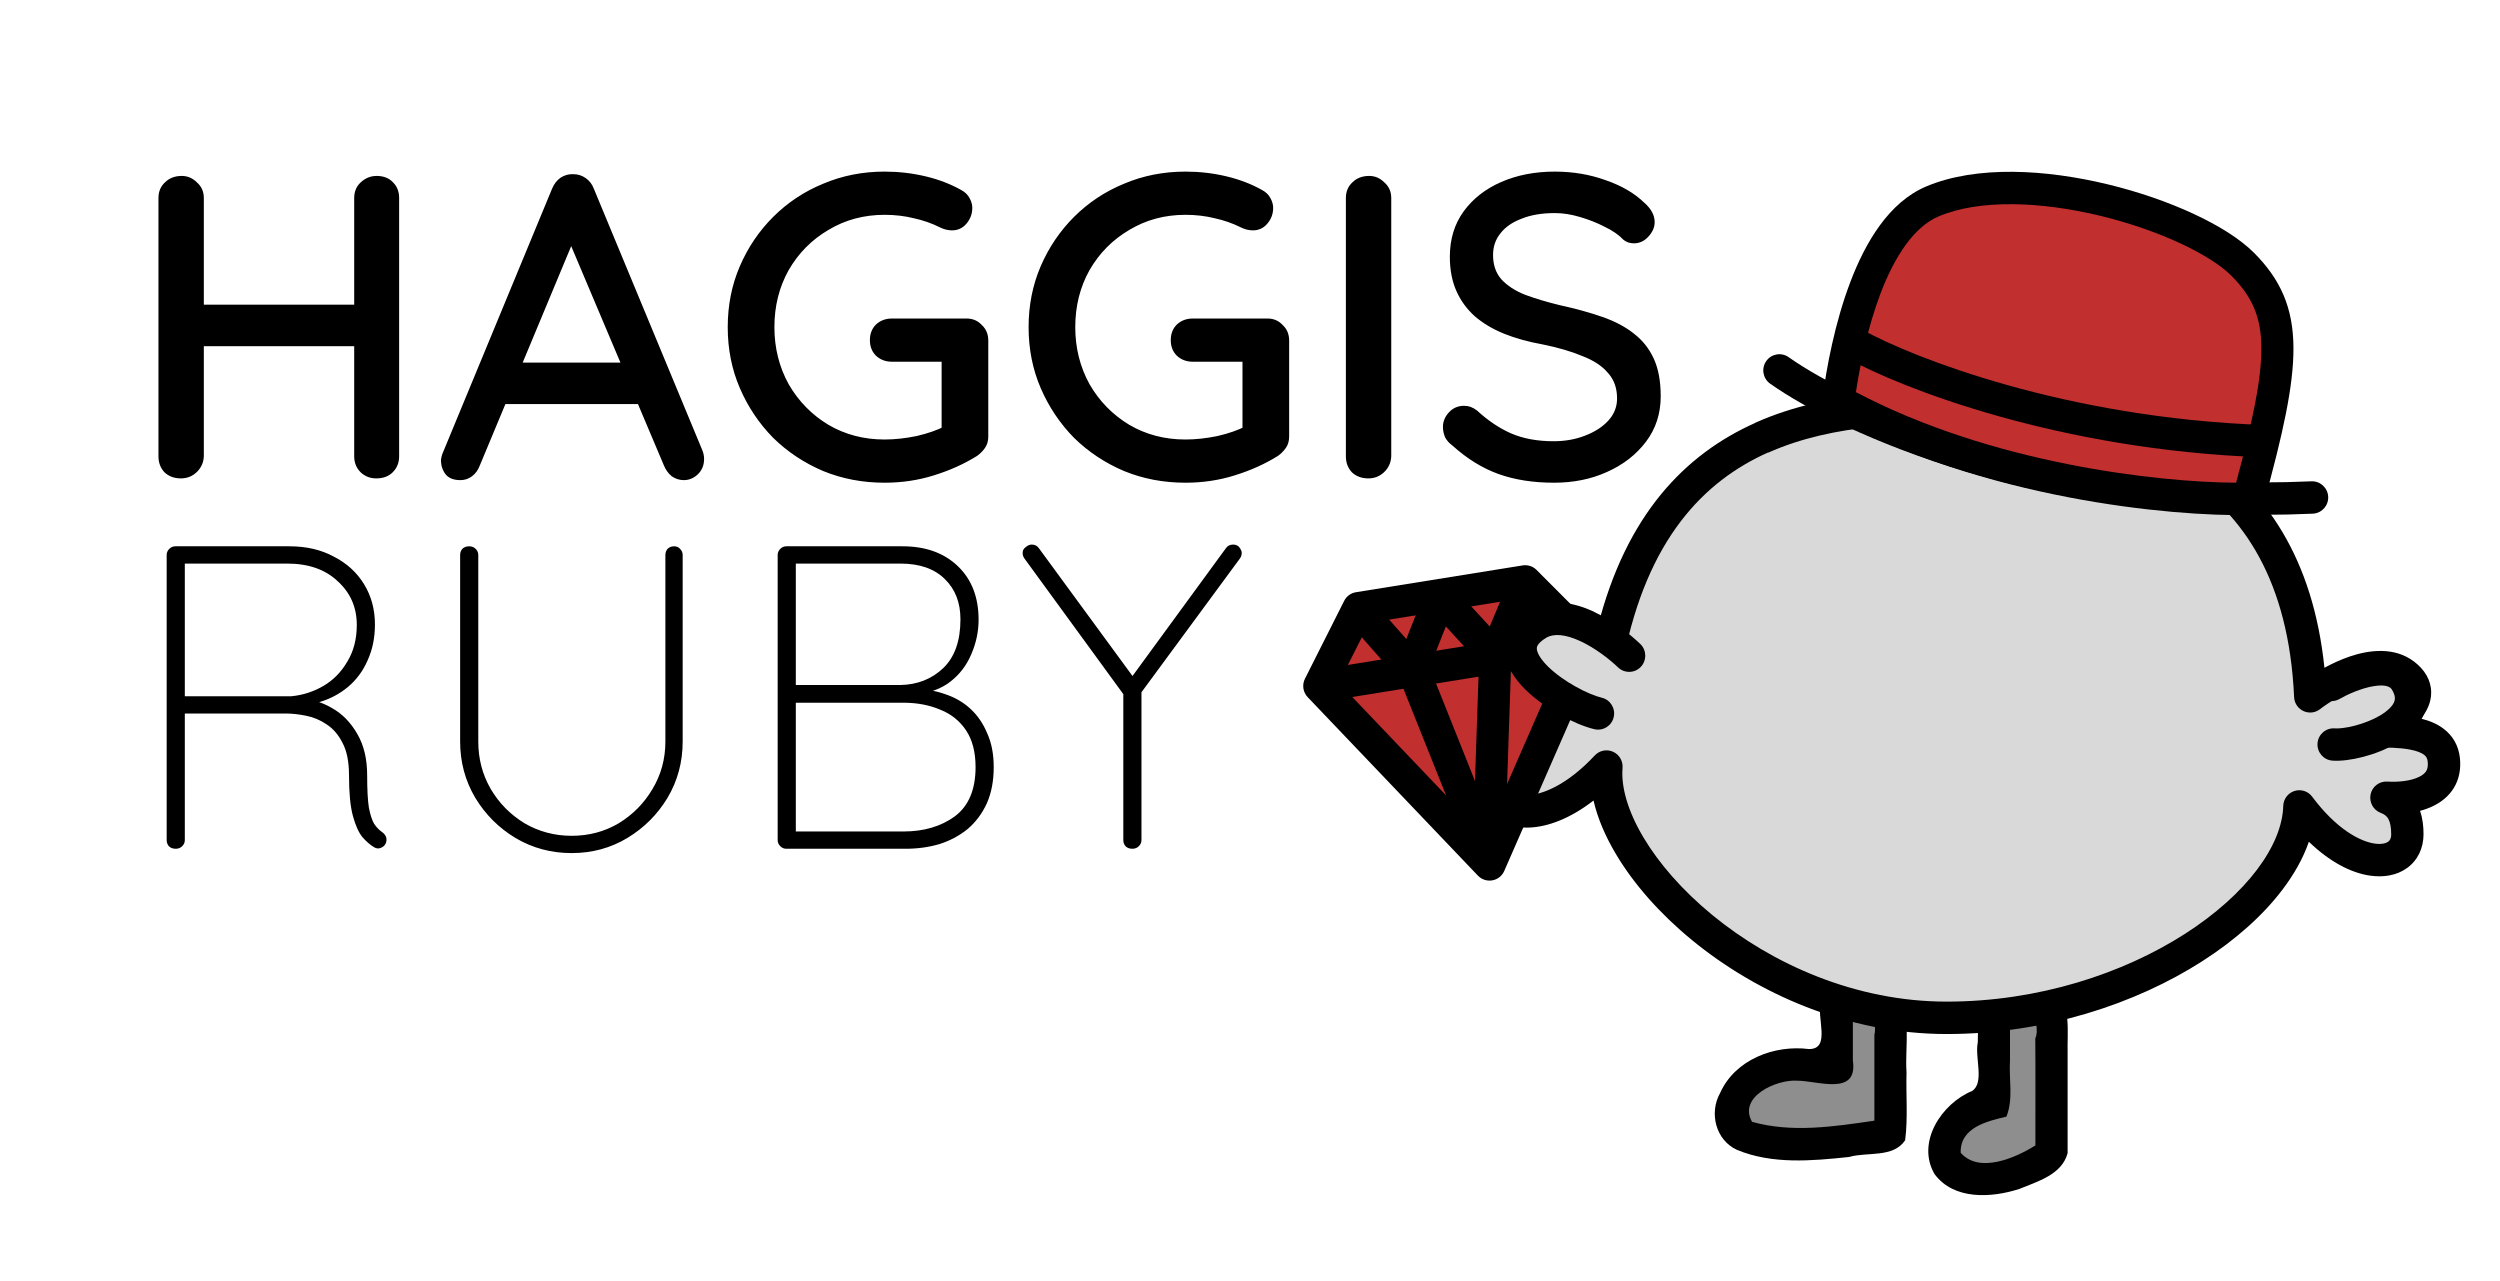 <?xml version="1.0" encoding="UTF-8"?> <svg xmlns="http://www.w3.org/2000/svg" width="162" height="83" viewBox="0 0 162 83" fill="none"><path d="M119.025 69.298C119.025 67.898 119.025 66.498 119.025 65.098C119.345 63.803 121.077 62.977 121.783 64.45C122.416 65.276 122.579 66.309 122.499 67.32C122.499 69.378 122.499 71.436 122.499 73.498C119.505 73.991 116.343 74.562 113.362 73.715C111.612 73.27 112.065 71.006 113.226 70.141C114.764 68.724 117.132 68.822 119.025 69.301V69.298Z" fill="#8E8E8E"></path><path fill-rule="evenodd" clip-rule="evenodd" d="M122.854 64.202C123.933 65.77 123.421 67.719 123.543 69.498C123.501 70.957 123.64 72.451 123.453 73.89C122.673 75.049 121.004 74.629 119.818 74.972C117.411 75.227 114.844 75.462 112.552 74.51C111.174 73.876 110.74 72.115 111.463 70.828C112.43 68.661 114.976 67.695 117.216 67.978C118.694 67.996 117.658 65.865 118.006 64.864C118.447 63.464 119.981 61.938 121.512 62.781C122.096 63.096 122.524 63.639 122.851 64.206L122.854 64.202ZM120.068 65.353C120.781 63.796 121.713 66.246 121.46 67.055C121.46 68.909 121.46 70.764 121.46 72.62C118.851 73.001 116.11 73.424 113.533 72.693C112.607 71.073 115.119 69.928 116.472 70.029C117.797 70.029 120.406 71.058 120.065 68.717C120.065 67.597 120.065 66.474 120.065 65.35L120.068 65.353Z" fill="black"></path><path d="M129.202 71.657C129.202 69.449 129.202 67.24 129.202 65.032C129.365 63.789 130.924 62.963 131.814 64.076C132.75 64.804 133.035 66.008 132.93 67.139C132.93 69.666 132.93 72.193 132.93 74.723C131.317 76.085 128.955 76.834 126.917 76.099C125.654 75.521 125.817 73.831 126.614 72.921C127.205 72.193 128.193 71.3 129.205 71.657H129.202Z" fill="#8E8E8E"></path><path fill-rule="evenodd" clip-rule="evenodd" d="M133.198 64.048C134.221 65.231 133.949 66.827 133.981 68.262C133.981 70.414 133.981 72.567 133.981 74.719C133.619 76.116 132.033 76.557 130.854 77.043C129.055 77.624 126.621 77.778 125.361 76.084C124.154 74.026 125.821 71.503 127.789 70.698C128.614 70.159 127.953 68.531 128.161 67.541C128.231 66.102 127.838 64.436 128.968 63.295C129.928 62.021 131.834 62.392 132.749 63.509C132.909 63.673 133.055 63.855 133.191 64.041L133.198 64.048ZM130.255 65.21C131.003 63.659 132.356 66.305 131.887 67.282C131.907 69.595 131.89 71.909 131.894 74.222C130.586 75.045 128.241 76.063 127.052 74.698C127.007 73.036 128.819 72.647 130.015 72.357C130.478 71.226 130.168 69.924 130.248 68.713C130.248 67.548 130.248 66.379 130.248 65.21H130.255Z" fill="black"></path><path d="M104.183 42.495C107.362 26.426 119.536 26.216 128.406 26.426C137.276 26.636 149.004 29.398 149.714 45.106C151.029 44.091 154.093 42.39 155.818 43.716C157.731 45.19 155.251 47.101 153.136 47.36C155.004 47.416 158.142 47.136 158.371 49.236C158.597 51.336 156.316 51.798 154.646 51.696C155.648 52.064 156.009 52.918 156.006 54.076C155.999 56.411 152.319 56.708 149.004 52.263C148.841 58.399 138.493 65.969 126.145 65.969C113.797 65.969 103.602 55.802 104.107 49.684C100.326 53.737 96.702 53.033 96.949 50.713C97.067 49.561 98.128 49.005 99.164 48.749C97.495 48.669 95.509 47.881 95.568 46.163C95.62 44.518 98.67 44.206 100.535 44.357C98.465 43.87 96.204 41.697 98.267 40.44C100.124 39.31 102.987 41.336 104.183 42.495Z" fill="#D9D9D9"></path><path d="M113.74 27.395C118.529 25.253 124.014 25.271 128.432 25.376C132.933 25.481 138.314 26.233 142.686 29.072C146.794 31.739 149.889 36.17 150.623 43.272C151.131 42.995 151.698 42.733 152.279 42.536C153.507 42.123 155.155 41.889 156.449 42.883C157.103 43.387 157.534 44.059 157.541 44.861C157.545 45.543 157.242 46.12 156.874 46.565C157.378 46.688 157.9 46.883 158.345 47.223C158.919 47.657 159.315 48.291 159.402 49.117C159.479 49.844 159.347 50.51 159.002 51.069C158.665 51.615 158.174 51.986 157.67 52.231C157.399 52.361 157.114 52.466 156.818 52.543C156.988 53.033 157.047 53.558 157.044 54.076C157.04 54.958 156.675 55.745 155.976 56.249C155.305 56.733 154.449 56.865 153.594 56.743C152.348 56.568 150.957 55.843 149.614 54.545C149.253 55.599 148.668 56.635 147.927 57.618C146.654 59.309 144.86 60.908 142.7 62.291C138.387 65.052 132.519 67.005 126.143 67.005C119.691 67.005 113.827 64.352 109.646 60.922C107.555 59.207 105.854 57.272 104.707 55.336C104.028 54.195 103.524 53.023 103.26 51.874C101.778 53.023 100.314 53.59 99.054 53.628C98.192 53.653 97.357 53.432 96.741 52.876C96.101 52.298 95.827 51.475 95.917 50.597C95.98 50.002 96.195 49.519 96.494 49.134C96.39 49.081 96.286 49.026 96.185 48.966C95.277 48.42 94.484 47.482 94.529 46.124C94.553 45.34 94.954 44.745 95.458 44.343C95.938 43.958 96.536 43.723 97.11 43.572C97.141 43.566 97.173 43.559 97.204 43.548C97.138 43.474 97.075 43.394 97.016 43.317C96.644 42.816 96.338 42.148 96.425 41.392C96.519 40.597 97.02 39.974 97.726 39.547C99.117 38.7 100.731 39.117 101.91 39.663C102.491 39.932 103.044 40.269 103.534 40.618C105.371 33.367 109.183 29.439 113.736 27.406L113.74 27.395ZM114.585 29.314C110.376 31.193 106.738 34.962 105.207 42.697C105.134 43.072 104.863 43.377 104.498 43.492C104.136 43.604 103.74 43.513 103.465 43.251C102.926 42.733 102.007 42.011 101.04 41.563C100.025 41.091 99.277 41.056 98.811 41.34C98.647 41.441 98.567 41.522 98.533 41.571C98.505 41.609 98.501 41.63 98.501 41.637C98.501 41.658 98.501 41.795 98.689 42.057C99.082 42.589 99.938 43.135 100.776 43.335C101.305 43.457 101.653 43.975 101.566 44.518C101.482 45.06 100.999 45.445 100.453 45.4C99.597 45.333 98.494 45.375 97.639 45.599C97.211 45.711 96.922 45.851 96.755 45.984C96.616 46.093 96.613 46.156 96.613 46.194C96.602 46.551 96.769 46.87 97.256 47.164C97.764 47.472 98.498 47.657 99.218 47.692C99.733 47.717 100.154 48.119 100.202 48.637C100.251 49.155 99.917 49.631 99.416 49.757C98.974 49.866 98.602 50.023 98.348 50.219C98.122 50.394 98.014 50.576 97.987 50.814C97.959 51.094 98.039 51.231 98.129 51.308C98.24 51.409 98.501 51.539 98.985 51.525C99.959 51.497 101.566 50.856 103.343 48.952C103.646 48.627 104.119 48.532 104.526 48.714C104.929 48.893 105.176 49.313 105.141 49.761C105.04 50.989 105.475 52.55 106.491 54.258C107.496 55.949 109.023 57.706 110.96 59.295C114.835 62.476 120.244 64.905 126.14 64.905C132.108 64.905 137.587 63.075 141.576 60.52C143.569 59.242 145.162 57.804 146.261 56.348C147.36 54.888 147.92 53.471 147.955 52.225C147.966 51.78 148.258 51.392 148.679 51.255C149.1 51.122 149.562 51.266 149.827 51.623C151.385 53.712 152.912 54.524 153.879 54.664C154.359 54.731 154.63 54.633 154.755 54.542C154.849 54.472 154.95 54.349 154.95 54.066C154.95 53.586 154.877 53.278 154.773 53.082C154.686 52.918 154.55 52.778 154.275 52.676C153.792 52.498 153.51 51.987 153.614 51.476C153.719 50.968 154.181 50.615 154.696 50.646C155.444 50.692 156.227 50.601 156.752 50.345C156.999 50.226 157.141 50.093 157.218 49.967C157.287 49.855 157.35 49.673 157.315 49.351C157.291 49.127 157.211 49.008 157.075 48.907C156.905 48.777 156.609 48.655 156.16 48.571C155.482 48.445 154.731 48.438 153.969 48.431C153.68 48.431 153.385 48.427 153.093 48.42C152.55 48.406 152.108 47.969 152.084 47.419C152.06 46.873 152.456 46.397 152.999 46.331C153.851 46.229 154.762 45.778 155.211 45.291C155.43 45.057 155.444 44.917 155.444 44.896C155.444 44.892 155.444 44.871 155.42 44.826C155.392 44.777 155.326 44.686 155.169 44.567C154.738 44.234 153.994 44.185 152.929 44.546C151.92 44.885 150.929 45.498 150.334 45.956C150.028 46.194 149.614 46.24 149.26 46.075C148.908 45.911 148.675 45.564 148.658 45.172C148.317 37.623 145.357 33.335 141.541 30.857C137.656 28.334 132.738 27.599 128.369 27.497C123.917 27.392 118.88 27.413 114.574 29.335L114.585 29.314Z" fill="black"></path><path d="M102.811 41.657L98.836 37.674L88.039 39.41L85.5 44.443L96.533 56.014L102.811 41.657Z" fill="#C22F2F"></path><path d="M87.103 38.935C87.252 38.637 87.537 38.427 87.868 38.375L98.665 36.639C98.991 36.586 99.329 36.691 99.565 36.929L103.541 40.912C103.844 41.217 103.931 41.682 103.757 42.078L97.475 56.438C97.336 56.757 97.047 56.988 96.703 57.047C96.362 57.107 96.01 56.995 95.77 56.743L84.737 45.175C84.431 44.853 84.362 44.374 84.564 43.975L87.103 38.935ZM88.72 40.359L86.755 44.251L96.195 54.153L101.558 41.889L98.466 38.791L88.72 40.359Z" fill="black"></path><path d="M84.662 44.58C84.571 44.01 84.957 43.471 85.524 43.38L102.126 40.709C102.693 40.618 103.229 41.007 103.319 41.577C103.409 42.148 103.023 42.687 102.456 42.778L85.855 45.452C85.288 45.543 84.752 45.154 84.662 44.584V44.58Z" fill="black"></path><path d="M99.251 36.806C99.779 37.03 100.03 37.646 99.807 38.178L97.825 42.91C97.689 43.239 97.393 43.474 97.045 43.537C96.698 43.596 96.339 43.477 96.099 43.215L93.692 40.593L92.437 43.764C92.305 44.1 92.005 44.345 91.651 44.408C91.296 44.468 90.934 44.345 90.691 44.072L87.282 40.208C86.899 39.778 86.941 39.113 87.369 38.728C87.797 38.343 88.457 38.385 88.84 38.815L91.129 41.409L92.371 38.273C92.503 37.94 92.795 37.695 93.15 37.632C93.501 37.569 93.863 37.685 94.103 37.951L96.534 40.597L97.887 37.366C98.11 36.834 98.722 36.582 99.251 36.81V36.806Z" fill="black"></path><path d="M91.211 42.487C91.743 42.274 92.352 42.529 92.567 43.068L95.579 50.607L95.851 42.575C95.868 41.997 96.352 41.542 96.929 41.563C97.503 41.581 97.955 42.067 97.934 42.648L97.496 55.647C97.482 56.141 97.12 56.557 96.637 56.645C96.153 56.729 95.673 56.463 95.489 56.004L90.633 43.856C90.421 43.32 90.675 42.708 91.211 42.491V42.487Z" fill="black"></path><path d="M99.655 40.437C101.512 39.307 104.375 41.333 105.571 42.492L103.564 46.251C101.495 45.764 96.278 42.495 99.658 40.441L99.655 40.437Z" fill="#D9D9D9"></path><path d="M103.298 39.653C104.526 40.224 105.632 41.099 106.293 41.732C106.707 42.131 106.721 42.796 106.321 43.216C105.924 43.633 105.264 43.647 104.846 43.244C104.307 42.726 103.389 42.005 102.422 41.553C101.406 41.081 100.658 41.046 100.192 41.33C99.566 41.708 99.58 41.97 99.587 42.054C99.601 42.275 99.782 42.663 100.293 43.174C100.777 43.654 101.43 44.119 102.102 44.493C102.777 44.871 103.399 45.12 103.792 45.211C104.352 45.34 104.7 45.907 104.568 46.471C104.439 47.035 103.876 47.385 103.316 47.252C102.672 47.101 101.865 46.758 101.09 46.324C100.307 45.886 99.483 45.316 98.825 44.661C98.199 44.038 97.58 43.195 97.504 42.212C97.42 41.092 98.046 40.175 99.111 39.527C100.502 38.68 102.116 39.096 103.295 39.642L103.298 39.653Z" fill="black"></path><path d="M155.893 44.147C154.985 42.649 152.311 43.685 151.09 44.385L151.219 48.252C152.822 48.371 157.545 46.87 155.893 44.144V44.147Z" fill="#D9D9D9"></path><path d="M153.428 42.404C152.336 42.589 151.244 43.083 150.565 43.475C150.068 43.762 149.894 44.402 150.183 44.906C150.468 45.407 151.104 45.582 151.605 45.291C152.148 44.98 153.004 44.602 153.779 44.469C154.617 44.325 154.899 44.521 154.997 44.686C155.25 45.106 155.205 45.344 155.129 45.515C155.021 45.757 154.739 46.058 154.238 46.359C153.755 46.646 153.164 46.873 152.593 47.024C152.009 47.174 151.536 47.22 151.292 47.199C150.718 47.157 150.217 47.587 150.176 48.165C150.134 48.742 150.562 49.246 151.136 49.288C151.692 49.33 152.412 49.232 153.111 49.05C153.824 48.868 154.61 48.571 155.303 48.158C155.974 47.755 156.666 47.178 157.028 46.376C157.421 45.501 157.344 44.532 156.777 43.587C155.967 42.25 154.457 42.218 153.428 42.393V42.404Z" fill="black"></path><path d="M114.453 23.398C114.784 22.926 115.434 22.81 115.907 23.146C120.064 26.09 132.815 31.966 149.778 31.189C150.352 31.165 150.839 31.609 150.867 32.19C150.891 32.768 150.45 33.258 149.872 33.286C132.436 34.084 119.229 28.064 114.704 24.861C114.234 24.529 114.119 23.874 114.453 23.398Z" fill="black"></path><path d="M125.216 13.056C121.244 14.743 119.658 21.981 119.133 25.992C128.747 31.305 140.851 32.432 145.7 32.327C148.162 23.384 148.378 20.199 145.348 17.137C142.222 13.98 131.182 10.522 125.22 13.056H125.216Z" fill="#C22F2F"></path><path d="M136.094 13.983C132.268 13.059 128.289 12.892 125.621 14.022C124.056 14.687 122.797 16.552 121.854 19.027C121.044 21.159 120.55 23.532 120.265 25.411C129.072 30.055 139.847 31.253 144.898 31.28C145.993 27.224 146.55 24.536 146.536 22.534C146.522 20.525 145.934 19.223 144.606 17.879C143.952 17.218 142.8 16.472 141.28 15.765C139.781 15.069 137.986 14.442 136.101 13.983H136.094ZM142.15 13.861C143.764 14.61 145.169 15.482 146.077 16.398C147.778 18.113 148.599 19.937 148.616 22.52C148.633 24.984 147.924 28.155 146.696 32.607C146.574 33.051 146.174 33.367 145.715 33.373C140.766 33.475 128.46 32.344 118.623 26.909C118.247 26.703 118.035 26.282 118.091 25.852C118.359 23.808 118.901 20.907 119.9 18.278C120.873 15.713 122.397 13.112 124.8 12.09C128.091 10.694 132.609 10.984 136.574 11.943C138.581 12.426 140.508 13.098 142.143 13.857L142.15 13.861Z" fill="black"></path><path d="M119.267 21.778C119.546 21.27 120.179 21.088 120.683 21.368C123.963 23.192 133.879 27.07 146.613 27.535C147.187 27.556 147.636 28.043 147.615 28.62C147.594 29.198 147.111 29.649 146.537 29.628C133.472 29.152 123.239 25.183 119.674 23.202C119.17 22.922 118.989 22.285 119.267 21.778Z" fill="black"></path><path d="M11.388 55C11.201 55 11.052 54.944 10.94 54.832C10.847 54.72 10.8 54.589 10.8 54.44V35.96C10.8 35.811 10.856 35.68 10.968 35.568C11.08 35.456 11.211 35.4 11.36 35.4H18.752C19.853 35.4 20.815 35.624 21.636 36.072C22.476 36.501 23.129 37.099 23.596 37.864C24.063 38.629 24.296 39.497 24.296 40.468C24.296 41.327 24.137 42.101 23.82 42.792C23.521 43.483 23.092 44.061 22.532 44.528C21.991 44.976 21.365 45.303 20.656 45.508L19.368 45.284C20.115 45.284 20.824 45.48 21.496 45.872C22.168 46.245 22.719 46.805 23.148 47.552C23.577 48.28 23.792 49.176 23.792 50.24C23.792 51.155 23.829 51.855 23.904 52.34C23.997 52.807 24.109 53.152 24.24 53.376C24.389 53.6 24.557 53.777 24.744 53.908C24.856 53.983 24.94 54.076 24.996 54.188C25.052 54.3 25.061 54.431 25.024 54.58C24.987 54.692 24.921 54.785 24.828 54.86C24.753 54.916 24.669 54.953 24.576 54.972C24.483 54.991 24.38 54.972 24.268 54.916C24.007 54.767 23.745 54.543 23.484 54.244C23.241 53.945 23.036 53.488 22.868 52.872C22.7 52.256 22.616 51.379 22.616 50.24C22.616 49.363 22.476 48.663 22.196 48.14C21.935 47.617 21.589 47.216 21.16 46.936C20.749 46.656 20.301 46.469 19.816 46.376C19.349 46.283 18.92 46.236 18.528 46.236H11.724L11.976 45.9V54.44C11.976 54.589 11.92 54.72 11.808 54.832C11.696 54.944 11.556 55 11.388 55ZM11.696 45.116H18.892C19.639 45.041 20.329 44.817 20.964 44.444C21.599 44.071 22.112 43.548 22.504 42.876C22.915 42.204 23.12 41.411 23.12 40.496C23.12 39.357 22.709 38.415 21.888 37.668C21.085 36.903 19.993 36.52 18.612 36.52H11.836L11.976 36.324V45.424L11.696 45.116ZM43.677 35.4C43.845 35.4 43.976 35.456 44.069 35.568C44.181 35.68 44.237 35.811 44.237 35.96V48.056C44.237 49.381 43.91 50.595 43.257 51.696C42.604 52.779 41.736 53.647 40.653 54.3C39.57 54.953 38.366 55.28 37.041 55.28C35.716 55.28 34.502 54.953 33.401 54.3C32.318 53.647 31.45 52.779 30.797 51.696C30.144 50.595 29.817 49.381 29.817 48.056V35.96C29.817 35.811 29.864 35.68 29.957 35.568C30.069 35.456 30.218 35.4 30.405 35.4C30.573 35.4 30.713 35.456 30.825 35.568C30.937 35.68 30.993 35.811 30.993 35.96V48.056C30.993 49.176 31.264 50.203 31.805 51.136C32.346 52.051 33.074 52.788 33.989 53.348C34.922 53.889 35.94 54.16 37.041 54.16C38.161 54.16 39.178 53.889 40.093 53.348C41.008 52.788 41.736 52.051 42.277 51.136C42.837 50.203 43.117 49.176 43.117 48.056V35.96C43.117 35.811 43.164 35.68 43.257 35.568C43.369 35.456 43.509 35.4 43.677 35.4ZM58.485 35.4C59.978 35.4 61.173 35.829 62.069 36.688C62.965 37.547 63.413 38.704 63.413 40.16C63.413 40.925 63.254 41.672 62.937 42.4C62.638 43.109 62.19 43.697 61.593 44.164C60.995 44.631 60.258 44.901 59.381 44.976L59.185 44.64C59.913 44.64 60.594 44.752 61.229 44.976C61.863 45.181 62.414 45.499 62.881 45.928C63.347 46.357 63.711 46.889 63.973 47.524C64.253 48.14 64.393 48.868 64.393 49.708C64.393 50.604 64.243 51.388 63.945 52.06C63.646 52.713 63.235 53.264 62.713 53.712C62.19 54.141 61.583 54.468 60.893 54.692C60.202 54.897 59.465 55 58.681 55H50.953C50.803 55 50.673 54.944 50.561 54.832C50.449 54.72 50.393 54.589 50.393 54.44V35.96C50.393 35.811 50.449 35.68 50.561 35.568C50.673 35.456 50.803 35.4 50.953 35.4H58.485ZM58.345 36.52H51.261L51.569 35.988V44.864L51.289 44.388H58.345C59.446 44.369 60.37 44.005 61.117 43.296C61.863 42.587 62.237 41.532 62.237 40.132C62.237 39.049 61.901 38.181 61.229 37.528C60.557 36.856 59.595 36.52 58.345 36.52ZM58.541 45.536H51.457L51.569 45.368V54.104L51.429 53.88H58.541C59.866 53.88 60.977 53.553 61.873 52.9C62.769 52.228 63.217 51.164 63.217 49.708C63.217 48.737 63.011 47.944 62.601 47.328C62.19 46.712 61.63 46.264 60.921 45.984C60.211 45.685 59.418 45.536 58.541 45.536ZM79.903 35.288C80.09 35.288 80.23 35.353 80.323 35.484C80.417 35.615 80.463 35.727 80.463 35.82C80.463 35.895 80.454 35.96 80.435 36.016C80.417 36.072 80.389 36.128 80.351 36.184L73.715 45.2L73.967 44.388V54.44C73.967 54.589 73.911 54.72 73.799 54.832C73.687 54.944 73.547 55 73.379 55C73.193 55 73.043 54.944 72.931 54.832C72.838 54.72 72.791 54.589 72.791 54.44V44.584L72.931 45.172L66.379 36.184C66.342 36.128 66.314 36.072 66.295 36.016C66.277 35.96 66.267 35.895 66.267 35.82C66.267 35.671 66.333 35.549 66.463 35.456C66.594 35.344 66.725 35.288 66.855 35.288C67.061 35.288 67.219 35.372 67.331 35.54L73.547 44.024L73.267 43.968L79.427 35.54C79.539 35.372 79.698 35.288 79.903 35.288Z" fill="black"></path><path d="M11.78 11.4C12.153 11.4 12.48 11.54 12.76 11.82C13.059 12.081 13.208 12.417 13.208 12.828V29.572C13.189 29.983 13.031 30.328 12.732 30.608C12.452 30.869 12.116 31 11.724 31C11.295 31 10.94 30.869 10.66 30.608C10.399 30.328 10.268 29.983 10.268 29.572V12.828C10.268 12.417 10.408 12.081 10.688 11.82C10.968 11.54 11.332 11.4 11.78 11.4ZM24.408 11.4C24.856 11.4 25.211 11.54 25.472 11.82C25.733 12.081 25.864 12.417 25.864 12.828V29.572C25.864 29.983 25.724 30.328 25.444 30.608C25.183 30.869 24.828 31 24.38 31C23.988 31 23.652 30.869 23.372 30.608C23.092 30.328 22.952 29.983 22.952 29.572V12.828C22.952 12.417 23.092 12.081 23.372 11.82C23.671 11.54 24.016 11.4 24.408 11.4ZM11.668 19.744H24.436L24.408 22.432H11.64L11.668 19.744ZM37.393 15.04L31.093 30.16C30.981 30.459 30.813 30.692 30.589 30.86C30.365 31.028 30.113 31.112 29.833 31.112C29.422 31.112 29.114 31 28.909 30.776C28.704 30.533 28.592 30.235 28.573 29.88C28.573 29.749 28.601 29.6 28.657 29.432L35.769 12.24C35.9 11.923 36.086 11.68 36.329 11.512C36.59 11.344 36.87 11.269 37.169 11.288C37.449 11.288 37.71 11.372 37.953 11.54C38.196 11.708 38.373 11.941 38.485 12.24L45.513 29.18C45.588 29.367 45.625 29.553 45.625 29.74C45.625 30.151 45.485 30.487 45.205 30.748C44.944 30.991 44.645 31.112 44.309 31.112C44.029 31.112 43.768 31.028 43.525 30.86C43.301 30.673 43.133 30.44 43.021 30.16L36.665 15.124L37.393 15.04ZM32.213 26.184L33.473 23.496H41.397L41.873 26.184H32.213ZM57.321 31.28C55.903 31.28 54.577 31.028 53.345 30.524C52.113 30.001 51.031 29.283 50.097 28.368C49.182 27.435 48.464 26.361 47.941 25.148C47.419 23.935 47.157 22.619 47.157 21.2C47.157 19.781 47.419 18.465 47.941 17.252C48.464 16.039 49.182 14.975 50.097 14.06C51.031 13.127 52.113 12.408 53.345 11.904C54.577 11.381 55.903 11.12 57.321 11.12C58.236 11.12 59.123 11.223 59.981 11.428C60.84 11.633 61.614 11.932 62.305 12.324C62.548 12.455 62.725 12.632 62.837 12.856C62.949 13.061 63.005 13.267 63.005 13.472C63.005 13.864 62.874 14.209 62.613 14.508C62.37 14.788 62.062 14.928 61.689 14.928C61.559 14.928 61.419 14.909 61.269 14.872C61.139 14.835 61.017 14.788 60.905 14.732C60.383 14.471 59.822 14.275 59.225 14.144C58.628 13.995 57.993 13.92 57.321 13.92C55.977 13.92 54.764 14.247 53.681 14.9C52.599 15.535 51.74 16.403 51.105 17.504C50.489 18.605 50.181 19.837 50.181 21.2C50.181 22.544 50.489 23.776 51.105 24.896C51.74 25.997 52.599 26.875 53.681 27.528C54.764 28.163 55.977 28.48 57.321 28.48C57.974 28.48 58.665 28.405 59.393 28.256C60.121 28.088 60.737 27.873 61.241 27.612L61.017 28.368V23.048L61.465 23.44H57.797C57.386 23.44 57.041 23.309 56.761 23.048C56.5 22.787 56.369 22.451 56.369 22.04C56.369 21.629 56.5 21.293 56.761 21.032C57.041 20.771 57.386 20.64 57.797 20.64H62.641C63.033 20.64 63.36 20.78 63.621 21.06C63.901 21.321 64.041 21.657 64.041 22.068V28.284C64.041 28.583 63.967 28.835 63.817 29.04C63.668 29.245 63.5 29.413 63.313 29.544C62.473 30.067 61.54 30.487 60.513 30.804C59.505 31.121 58.441 31.28 57.321 31.28ZM76.817 31.28C75.399 31.28 74.073 31.028 72.841 30.524C71.609 30.001 70.527 29.283 69.593 28.368C68.679 27.435 67.96 26.361 67.437 25.148C66.915 23.935 66.653 22.619 66.653 21.2C66.653 19.781 66.915 18.465 67.437 17.252C67.96 16.039 68.679 14.975 69.593 14.06C70.527 13.127 71.609 12.408 72.841 11.904C74.073 11.381 75.399 11.12 76.817 11.12C77.732 11.12 78.619 11.223 79.477 11.428C80.336 11.633 81.111 11.932 81.801 12.324C82.044 12.455 82.221 12.632 82.333 12.856C82.445 13.061 82.501 13.267 82.501 13.472C82.501 13.864 82.371 14.209 82.109 14.508C81.867 14.788 81.559 14.928 81.185 14.928C81.055 14.928 80.915 14.909 80.765 14.872C80.635 14.835 80.513 14.788 80.401 14.732C79.879 14.471 79.319 14.275 78.721 14.144C78.124 13.995 77.489 13.92 76.817 13.92C75.473 13.92 74.26 14.247 73.177 14.9C72.095 15.535 71.236 16.403 70.601 17.504C69.985 18.605 69.677 19.837 69.677 21.2C69.677 22.544 69.985 23.776 70.601 24.896C71.236 25.997 72.095 26.875 73.177 27.528C74.26 28.163 75.473 28.48 76.817 28.48C77.471 28.48 78.161 28.405 78.889 28.256C79.617 28.088 80.233 27.873 80.737 27.612L80.513 28.368V23.048L80.961 23.44H77.293C76.883 23.44 76.537 23.309 76.257 23.048C75.996 22.787 75.865 22.451 75.865 22.04C75.865 21.629 75.996 21.293 76.257 21.032C76.537 20.771 76.883 20.64 77.293 20.64H82.137C82.529 20.64 82.856 20.78 83.117 21.06C83.397 21.321 83.537 21.657 83.537 22.068V28.284C83.537 28.583 83.463 28.835 83.313 29.04C83.164 29.245 82.996 29.413 82.809 29.544C81.969 30.067 81.036 30.487 80.009 30.804C79.001 31.121 77.937 31.28 76.817 31.28ZM90.153 29.572C90.135 29.983 89.976 30.328 89.677 30.608C89.397 30.869 89.061 31 88.669 31C88.24 31 87.885 30.869 87.605 30.608C87.344 30.328 87.213 29.983 87.213 29.572V12.828C87.213 12.417 87.353 12.081 87.633 11.82C87.913 11.54 88.277 11.4 88.725 11.4C89.099 11.4 89.425 11.54 89.705 11.82C90.004 12.081 90.153 12.417 90.153 12.828V29.572ZM100.698 31.28C99.354 31.28 98.159 31.093 97.114 30.72C96.069 30.347 95.07 29.731 94.118 28.872C93.913 28.723 93.754 28.545 93.642 28.34C93.549 28.116 93.502 27.892 93.502 27.668C93.502 27.313 93.633 26.996 93.894 26.716C94.156 26.436 94.482 26.296 94.874 26.296C95.173 26.296 95.453 26.399 95.714 26.604C96.424 27.257 97.161 27.752 97.926 28.088C98.71 28.424 99.625 28.592 100.67 28.592C101.417 28.592 102.098 28.471 102.714 28.228C103.349 27.985 103.853 27.659 104.226 27.248C104.599 26.837 104.786 26.361 104.786 25.82C104.786 25.148 104.59 24.597 104.198 24.168C103.825 23.72 103.274 23.356 102.546 23.076C101.837 22.777 100.978 22.525 99.97 22.32C99.037 22.152 98.197 21.919 97.45 21.62C96.722 21.321 96.097 20.948 95.574 20.5C95.052 20.033 94.65 19.483 94.37 18.848C94.09 18.213 93.95 17.476 93.95 16.636C93.95 15.497 94.249 14.517 94.846 13.696C95.444 12.875 96.255 12.24 97.282 11.792C98.309 11.344 99.466 11.12 100.754 11.12C101.93 11.12 103.031 11.307 104.058 11.68C105.085 12.035 105.915 12.52 106.55 13.136C106.998 13.528 107.222 13.948 107.222 14.396C107.222 14.732 107.082 15.049 106.802 15.348C106.541 15.628 106.233 15.768 105.878 15.768C105.617 15.768 105.393 15.693 105.206 15.544C104.907 15.227 104.506 14.947 104.002 14.704C103.498 14.443 102.957 14.228 102.378 14.06C101.818 13.892 101.277 13.808 100.754 13.808C99.914 13.808 99.195 13.929 98.598 14.172C98.001 14.396 97.543 14.713 97.226 15.124C96.909 15.516 96.75 15.983 96.75 16.524C96.75 17.159 96.927 17.681 97.282 18.092C97.656 18.503 98.169 18.839 98.822 19.1C99.475 19.343 100.222 19.567 101.062 19.772C102.089 19.996 103.003 20.248 103.806 20.528C104.627 20.808 105.318 21.172 105.878 21.62C106.438 22.049 106.867 22.591 107.166 23.244C107.465 23.897 107.614 24.709 107.614 25.68C107.614 26.8 107.297 27.78 106.662 28.62C106.027 29.46 105.187 30.113 104.142 30.58C103.115 31.047 101.967 31.28 100.698 31.28Z" fill="black"></path></svg> 
